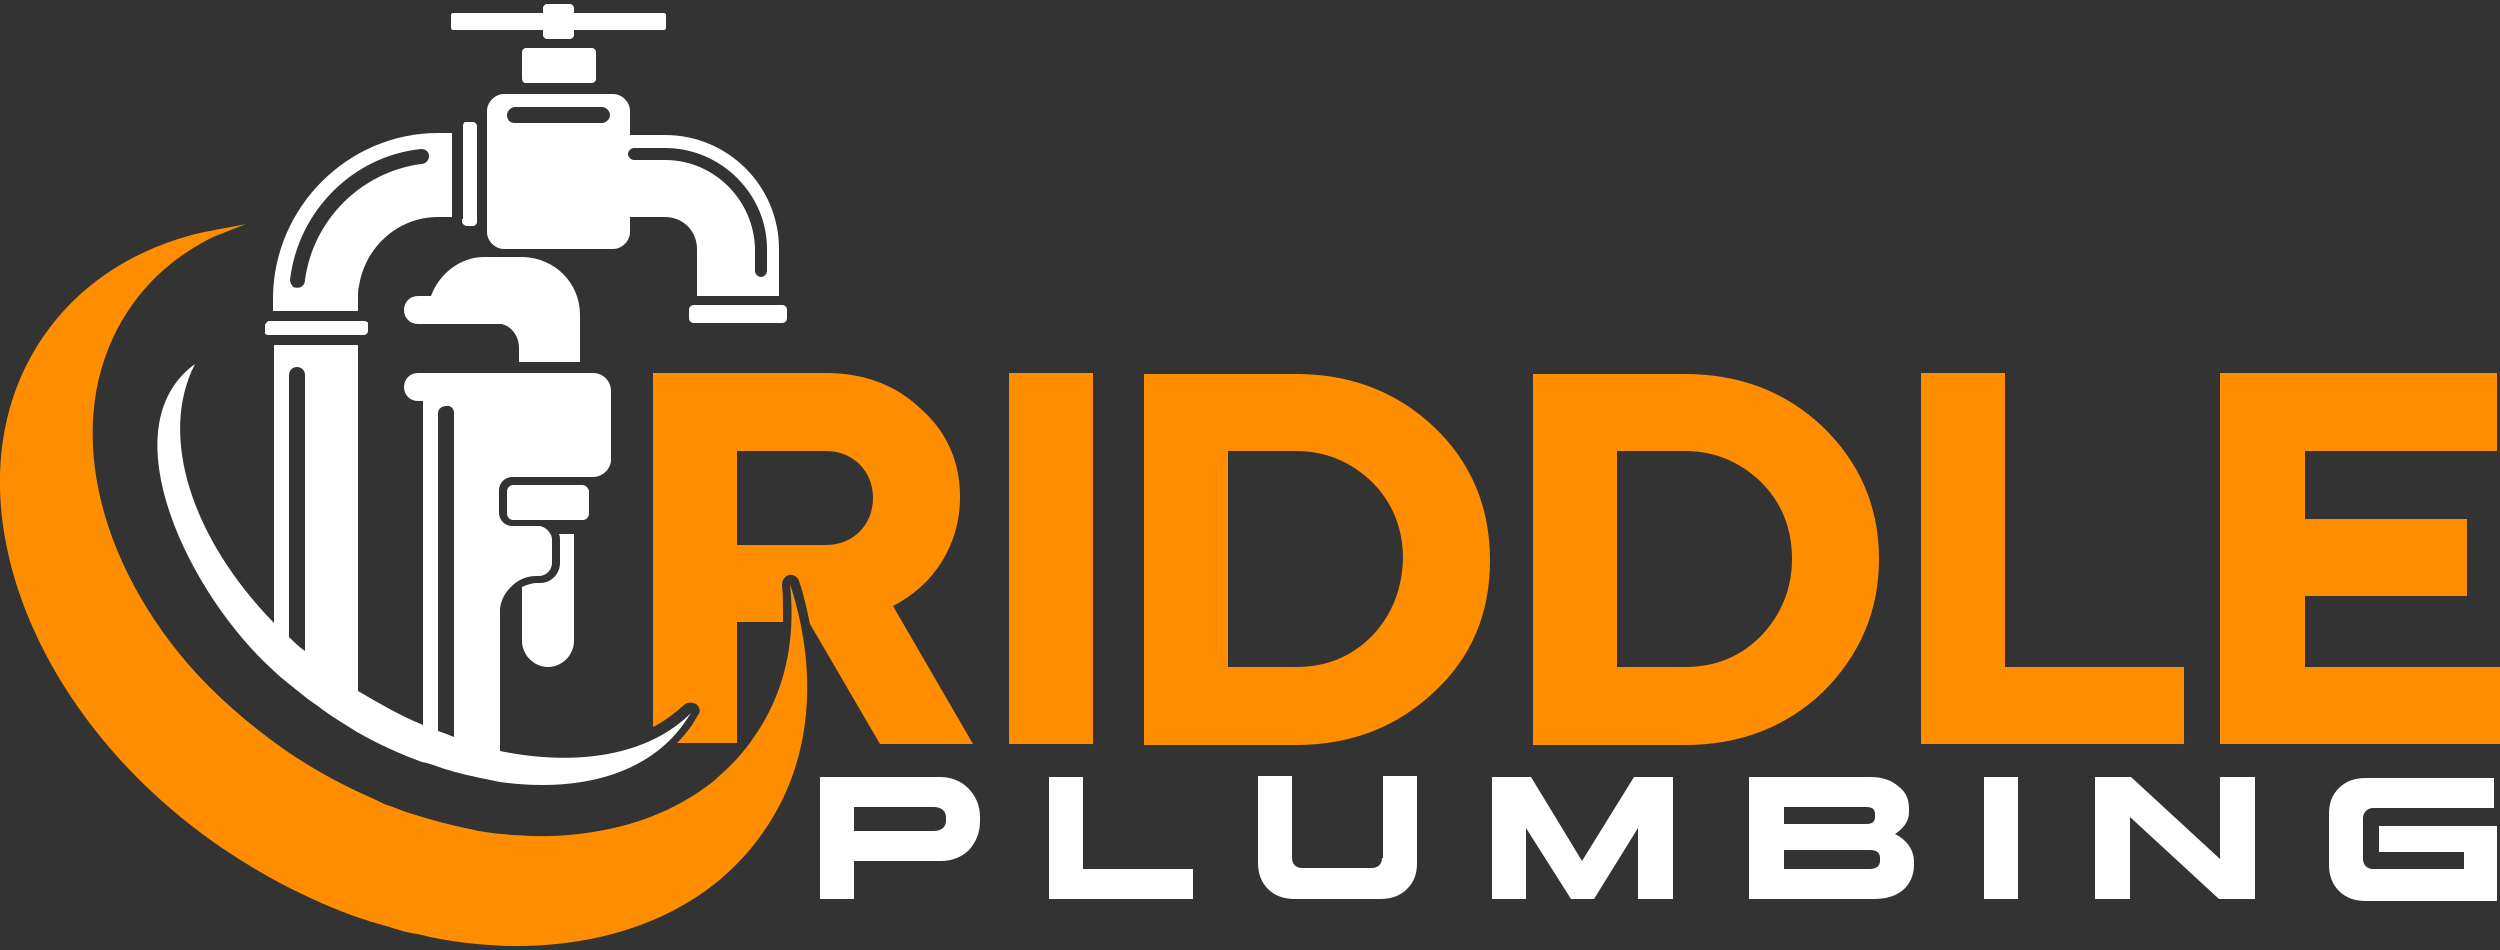 <?xml version="1.0" encoding="utf-8"?>
<!-- Generator: Adobe Illustrator 19.0.0, SVG Export Plug-In . SVG Version: 6.00 Build 0)  -->
<svg version="1.1" id="Layer_1" xmlns="http://www.w3.org/2000/svg" xmlns:xlink="http://www.w3.org/1999/xlink" x="0px" y="0px"
	 width="250px" height="95px" viewBox="-180 349 250 95" style="enable-background:new -180 349 250 95;" xml:space="preserve">
<rect x="-180" y="349" width="250" height="95" fill="#333333" stroke="none"/>
<style type="text/css">
	.st0{fill:#FF8D00;}
	.st1{fill:#FFFFFF;}
</style>
<g id="Layer_1_1_">
</g>
<g>
	<path id="XMLID_100_" class="st0" d="M-101.8,407.5c0-0.5,0.3-0.9,0.7-1c0.4-0.1,0.9,0.2,1,0.6c0.5,1.4,0.8,2.9,1.1,4.3l7,12h9.3
		l-8-13.8c4.1-2.1,6.7-6.1,6.7-10.9c0-3.5-1.3-6.5-3.9-8.8c-2.5-2.4-5.7-3.6-9.5-3.6h-17.3v35.4c1.2-0.6,2.2-1.4,3.1-2.2
		c0.3-0.3,0.8-0.3,1.2-0.1c0.4,0.3,0.5,0.8,0.2,1.1c-0.2,0.3-0.4,0.7-0.6,1c-0.5,0.7-1,1.3-1.5,1.8h6v-12.1h4.6c0-0.3,0-0.7,0-1
		C-101.7,409.3-101.7,408.4-101.8,407.5z M-106.3,394.1h8.9c2.7,0,4.7,2,4.7,4.7s-2,4.7-4.7,4.7h-8.9V394.1z"/>
	<rect id="XMLID_101_" x="-79.1" y="386.3" class="st0" width="8.4" height="37.1"/>
	<path id="XMLID_104_" class="st0" d="M-36.6,391.7c-3.7-3.5-8.3-5.3-13.8-5.3h-15.2v37.1h15.2c5.5,0,10.1-1.8,13.8-5.3
		c3.8-3.5,5.6-7.9,5.6-13.2S-32.9,395.2-36.6,391.7z M-42.8,412.6c-2.1,2.1-4.6,3.1-7.6,3.1h-6.8v-21.6h6.8c3,0,5.5,1.1,7.6,3.1
		c2.1,2.1,3.1,4.7,3.1,7.7C-39.8,407.9-40.8,410.5-42.8,412.6z"/>
	<path id="XMLID_107_" class="st0" d="M7.9,404.9c0-5.2-1.9-9.6-5.6-13.2c-3.7-3.5-8.3-5.3-13.8-5.3h-15.2v37.1h15.2
		c5.5,0,10.1-1.8,13.8-5.3C6,414.5,7.9,410.1,7.9,404.9z M-3.9,412.6c-2.1,2.1-4.6,3.1-7.6,3.1h-6.8v-21.6h6.8c3,0,5.5,1.1,7.6,3.1
		c2.1,2.1,3.1,4.7,3.1,7.7C-0.8,407.9-1.9,410.5-3.9,412.6z"/>
	<polygon id="XMLID_108_" class="st0" points="38.4,415.7 20.5,415.7 20.5,386.3 12.1,386.3 12.1,423.4 38.4,423.4 	"/>
	<polygon id="XMLID_109_" class="st0" points="50.5,415.7 50.5,408.6 66.7,408.6 66.7,400.9 50.5,400.9 50.5,394.1 69.7,394.1 
		69.7,386.3 42,386.3 42,423.4 70,423.4 70,415.7 	"/>
	<path id="XMLID_151_" class="st1" d="M-136.1,425.7c0.5,0.2,1,0.3,1.6,0.5c1.5,0.4,3,0.7,4.5,1c8,1.1,14.9-0.8,18.5-6
		c0.2-0.3,0.4-0.6,0.6-0.9c-4.2,4.2-11.3,5.4-19.1,3.8v-14.2c0.1-1,0.6-1.8,1.3-2.4l0.1-0.1c0.6-0.5,1.4-0.8,2.2-0.8h0.3
		c0.7,0,1.3-0.6,1.3-1.3V403c0-0.3-0.1-0.6-0.3-0.8c-0.1-0.2-0.3-0.3-0.4-0.4c-0.2-0.1-0.4-0.2-0.6-0.2l0,0h-2.7
		c-0.7,0-1.3-0.6-1.3-1.3V398c0-0.7,0.6-1.3,1.3-1.3h6.6h0.4h0.7h0.4c0.9,0,1.7-0.7,1.8-1.6c0-0.1,0-0.1,0-0.2v-1.5v-4.9v-0.4
		c0-1-0.8-1.8-1.8-1.8h-0.9h-0.3h-4.2h-1.9l0,0h-0.6h-1.4h-3.2h-3.1h-1.9c-0.8,0-1.4,0.6-1.4,1.4c0,0.8,0.6,1.4,1.4,1.4h0.5v0.9
		v31.5c-2.2-0.9-4.3-2.1-6.5-3.4v-34.6h-8.4v27.8c-8.2-8.4-11.6-18.7-7.9-25.9c-8.8,6.4-0.5,23.2,7.9,30.7c0.5,0.5,1,0.9,1.5,1.3
		c0.5,0.4,1,0.8,1.5,1.2c0.6,0.5,1.3,0.9,1.9,1.4c1.1,0.8,2.3,1.5,3.4,2.2c2.1,1.2,4.3,2.2,6.5,3
		C-137.2,425.3-136.7,425.5-136.1,425.7z M-134.6,390.3v32.4c-0.5-0.2-1-0.4-1.6-0.6v-31.8c0-0.4,0.4-0.7,0.8-0.7
		C-134.9,389.5-134.6,389.9-134.6,390.3z M-151.1,412.7v-26.2c0-0.4,0.3-0.8,0.8-0.8c0.4,0,0.8,0.3,0.8,0.8v27.6
		C-150.1,413.7-150.6,413.2-151.1,412.7z"/>
	<path id="XMLID_153_" class="st1" d="M-121.8,397.5h-6.9c-0.3,0-0.6,0.3-0.6,0.6v2.3c0,0.3,0.3,0.6,0.6,0.6h2.7l0,0h4.3
		c0.3,0,0.6-0.3,0.6-0.6v-2.3C-121.2,397.7-121.5,397.5-121.8,397.5z"/>
	<path id="XMLID_154_" class="st1" d="M-124.1,402.4c0.1,0.2,0.1,0.4,0.1,0.6v2.3c0,1.1-0.9,2-2,2h-0.3c-0.5,0-1.1,0.2-1.5,0.4v5.4
		c0,1.4,1.2,2.6,2.6,2.6s2.6-1.2,2.6-2.6v-10.7H-124.1z"/>
	<path id="XMLID_155_" class="st1" d="M-136.9,378.6h-0.4h-0.9c-0.8,0-1.4,0.6-1.4,1.4c0,0.8,0.6,1.4,1.4,1.4h8.3h0.1
		c0.2,0.1,0.3,0.1,0.5,0.2c0.8,0.5,1.2,1.3,1.2,2.2v0.5v0.9h0.9h4h1.2v-4.7c0-3.2-2.5-5.7-5.7-5.8c-0.1,0-0.1,0-0.2,0h-2h-1.7
		C-134,374.7-136.1,376.4-136.9,378.6z"/>
	<path id="XMLID_158_" class="st1" d="M-144.2,380.1v-0.9v-0.5c0-0.4,0-0.8,0.1-1.1c0.6-3.9,3.9-6.9,7.9-6.9h1.4v-8.4h-1.4
		c-9,0-16.4,7.4-16.5,16.4l0,0v1.4h7.5H-144.2z M-137.1,364.6c0,0.4-0.3,0.8-0.8,0.8c-6,0.8-10.8,5.6-11.6,11.6
		c0,0.3-0.1,0.5-0.4,0.7c-0.2,0.1-0.5,0.1-0.8,0c-0.1-0.2-0.3-0.4-0.3-0.7l0,0c0.8-6.9,6.3-12.4,13.1-13.1l0,0
		C-137.4,363.9-137.1,364.2-137.1,364.6z"/>
	<path id="XMLID_159_" class="st1" d="M-153.2,382.5h7.6h2c0.2,0,0.4-0.2,0.4-0.4v-0.7c0-0.1,0-0.2-0.1-0.2
		c-0.1-0.1-0.2-0.1-0.3-0.1h-0.4h-7.6h-1.2h-0.3c-0.1,0-0.2,0.1-0.3,0.2c0,0.1-0.1,0.1-0.1,0.2v0.7
		C-153.6,382.3-153.4,382.5-153.2,382.5z"/>
	<path id="XMLID_160_" class="st1" d="M-133.8,370.9v0.3c0,0.1,0.1,0.2,0.2,0.3c0.1,0,0.1,0.1,0.2,0.1h0.7c0.2,0,0.4-0.2,0.4-0.4
		v-7.6v-2c0-0.2-0.2-0.4-0.4-0.4h-0.7c-0.1,0-0.2,0-0.2,0.1c-0.1,0.1-0.1,0.2-0.1,0.3v0.4v7.6v1.3L-133.8,370.9L-133.8,370.9z"/>
	<path id="XMLID_161_" class="st0" d="M-101,407.4c0.6,5.6-0.5,10.9-3.6,15.3c-1,1.5-2.3,2.9-3.6,4c-0.1,0.1-0.2,0.2-0.3,0.3
		c-2.6,2.1-5.8,3.7-9.3,4.6c-2.8,0.7-5.8,1.1-8.9,1c-0.7,0-1.4-0.1-2.1-0.1c-0.7-0.1-1.3-0.1-2-0.2c-0.7-0.1-1.5-0.2-2.2-0.4
		c-2.1-0.4-4.2-1-6.4-1.7c-0.5-0.2-1.1-0.4-1.6-0.6c-0.4-0.1-0.8-0.3-1.2-0.5c-0.1-0.1-0.3-0.1-0.4-0.2c-3-1.3-6-2.9-8.9-4.9
		c-3.7-2.6-7-5.5-9.7-8.6c-9.8-11.4-12.6-25.7-5.8-35.6c2.1-3.1,4.9-5.4,8.3-7.1l3.3-1.3c-0.8,0.2-4.6,0.8-5.8,1.2
		c-6,1.7-11.1,5.1-14.5,10.1c-10,14.6-2,37.5,17.9,51.1c2.7,1.8,5.4,3.4,8.2,4.7c2.5,1.2,5,2.2,7.5,2.9c0.7,0.2,1.4,0.4,2,0.6
		c0.6,0.2,1.2,0.3,1.8,0.4c0.6,0.1,1.2,0.3,1.8,0.4c2.5,0.5,4.9,0.7,7.2,0.8c10.8,0.2,20.3-3.6,25.7-11.5
		C-98.8,425.2-98.1,416.3-101,407.4z"/>
	<path id="XMLID_164_" class="st1" d="M-102.1,378.6L-102.1,378.6v-4.7c0-6.3-5.1-11.4-11.4-11.4h-3.5v-2.4c0-0.9-0.8-1.7-1.7-1.7
		h-10.9c-0.9,0-1.7,0.8-1.7,1.7v2.4v8.2v0.9v0.6c0,0.9,0.8,1.7,1.7,1.7h10.9c0.9,0,1.7-0.8,1.7-1.7v-1.5h3.5c1.8,0,3.2,1.4,3.2,3.2
		v4.7l0,0H-102.1z M-129.3,360.5c0-0.4,0.4-0.8,0.8-0.8h8.7c0.4,0,0.8,0.4,0.8,0.8s-0.4,0.8-0.8,0.8h-8.7
		C-129,361.3-129.3,361-129.3,360.5z M-113.5,365c-0.5,0-0.9,0-1.2,0h-1.9c-0.3,0-0.6-0.3-0.6-0.6c0-0.3,0.3-0.6,0.6-0.6h0.9h0.6
		c0.7,0,1.3,0,1.6,0c5.6,0,10.2,4.6,10.2,10.1v2.2c0,0.3-0.3,0.6-0.6,0.6c-0.3,0-0.6-0.3-0.6-0.6v-2.2
		C-104.6,369-108.6,365-113.5,365z"/>
	<path id="XMLID_166_" class="st1" d="M-127.4,357.3h6.6c0.2,0,0.4-0.2,0.4-0.4v-2.7c0-0.2-0.2-0.4-0.4-0.4h-6.6
		c-0.2,0-0.4,0.2-0.4,0.4v2.6C-127.8,357.1-127.7,357.3-127.4,357.3z"/>
	<path id="XMLID_167_" class="st1" d="M-125.7,352v0.5c0,0.2,0.2,0.4,0.4,0.4h2.3c0.2,0,0.4-0.2,0.4-0.4V352h0.9h8.1
		c0.1,0,0.2-0.1,0.2-0.2v-1.3c0-0.1-0.1-0.2-0.2-0.2h-8.1h-0.9v-0.5c0-0.2-0.2-0.4-0.4-0.4h-2.3c-0.2,0-0.4,0.2-0.4,0.4v0.5h-0.9
		h-8.1c-0.1,0-0.2,0.1-0.2,0.2v1.3c0,0.1,0.1,0.2,0.2,0.2h8.1H-125.7z"/>
	<path id="XMLID_168_" class="st1" d="M-101.8,379.5h-8.8c-0.3,0-0.5,0.2-0.5,0.5v0.8c0,0.3,0.2,0.5,0.5,0.5h8.8
		c0.3,0,0.5-0.2,0.5-0.5V380C-101.3,379.7-101.5,379.5-101.8,379.5z"/>
	<path id="XMLID_171_" class="st1" d="M-86,426.7h-12v12.2h3.4v-3.8h8.7c1.1,0,2.1-0.4,2.8-1.1c0.7-0.8,1.1-1.7,1.1-2.9v-0.4
		c0-1.1-0.4-2.1-1.2-2.9C-83.9,427.1-84.9,426.7-86,426.7z M-85.4,431.1c0,0.6-0.5,1-1.2,1h-8v-2.4h8c0.7,0,1.2,0.4,1.2,1V431.1z"/>
	<polygon id="XMLID_172_" class="st1" points="-71.7,426.7 -75.1,426.7 -75.1,438.9 -60.7,438.9 -60.7,435.9 -71.7,435.9 	"/>
	<path id="XMLID_173_" class="st1" d="M-41.8,434.8c0,0.6-0.4,1-1,1h-7c-0.6,0-1-0.4-1-1v-8.2h-3.4v8.7c0,1,0.3,1.9,1,2.6
		c0.7,0.7,1.6,1,2.7,1h8.5c1.1,0,2-0.3,2.7-1s1-1.5,1-2.6v-8.7h-3.4v8.2H-41.8z"/>
	<polygon id="XMLID_174_" class="st1" points="-21.8,435.1 -26.9,426.7 -30.8,426.7 -30.8,438.9 -27.4,438.9 -27.4,431.8 
		-22.9,438.9 -20.6,438.9 -16.2,431.8 -16.2,438.9 -12.7,438.9 -12.7,426.7 -16.6,426.7 	"/>
	<path id="XMLID_177_" class="st1" d="M9.5,432.4c0.9-0.6,1.4-1.3,1.4-2.2v-0.3c0-1-0.3-1.7-1.1-2.3c-0.7-0.6-1.6-0.9-2.8-0.9H-5.1
		v12.2H7.4c1.2,0,2.2-0.3,2.9-0.9c0.7-0.6,1.1-1.5,1.1-2.5v-0.3C11.4,434,10.7,433,9.5,432.4z M-1.6,429.7h8.2
		c0.6,0,0.9,0.2,0.9,0.7v0.3c0,0.5-0.3,0.7-0.9,0.7h-8.2V429.7z M8,435.1c0,0.5-0.4,0.8-1,0.8h-8.6V434H7c0.7,0,1,0.3,1,0.8V435.1z"
		/>
	<rect id="XMLID_179_" x="18.4" y="426.7" class="st1" width="3.4" height="12.2"/>
	<polygon id="XMLID_180_" class="st1" points="42,434.9 33.1,426.7 29.5,426.7 29.5,438.9 33,438.9 33,430.7 41.9,438.9 45.5,438.9 
		45.5,426.7 42,426.7 	"/>
	<path id="XMLID_181_" class="st1" d="M57.9,434.2h8.5v1.7h-9.1c-0.6,0-1-0.4-1-1v-4.1c0-0.6,0.5-1,1-1h12.1v-3H56.6
		c-1.1,0-2,0.3-2.7,1s-1,1.5-1,2.6v5.1c0,1,0.3,1.9,1,2.6s1.6,1,2.7,1h13.1v-7.5H57.9V434.2L57.9,434.2z"/>
</g>
</svg>
